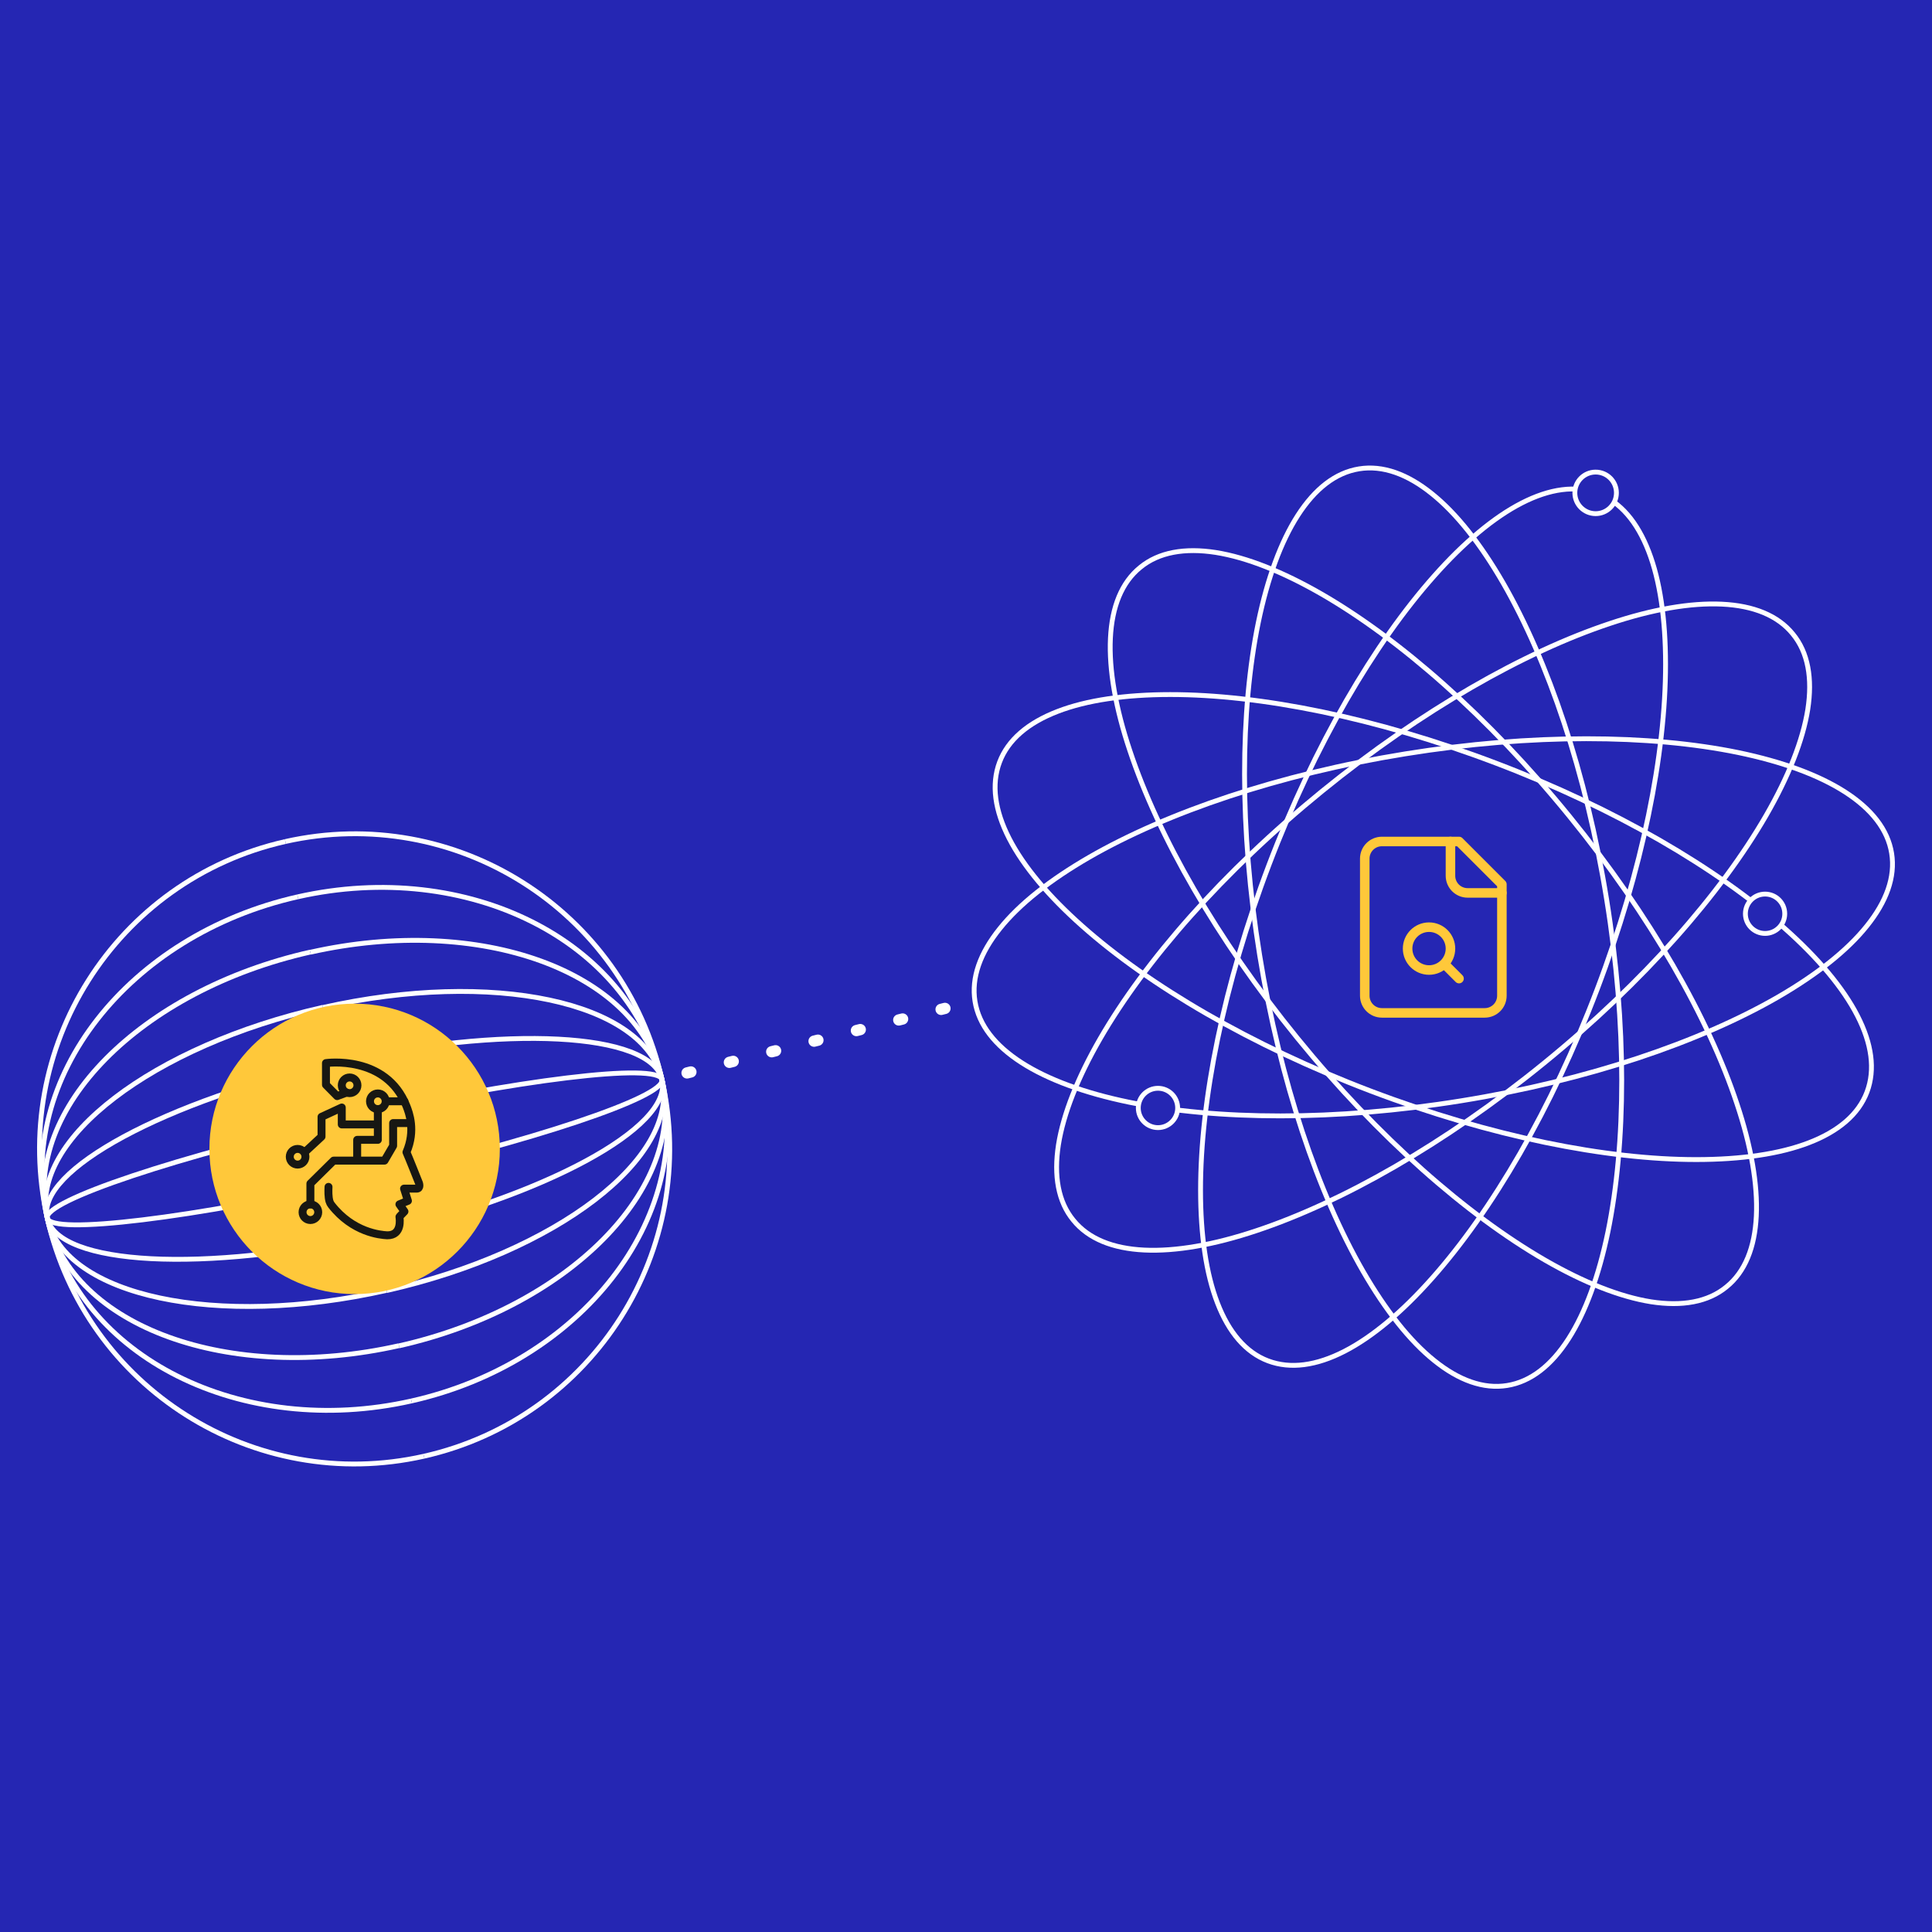 <?xml version="1.0" encoding="UTF-8"?>
<svg id="Layer_1" data-name="Layer 1" xmlns="http://www.w3.org/2000/svg" viewBox="0 0 1200 1200">
  <defs>
    <style>
      .cls-1 {
        stroke: #171713;
        stroke-width: 4.93px;
      }

      .cls-1, .cls-2, .cls-3, .cls-4 {
        fill: none;
      }

      .cls-1, .cls-3 {
        stroke-linejoin: round;
      }

      .cls-1, .cls-3, .cls-4 {
        stroke-linecap: round;
      }

      .cls-2, .cls-5 {
        stroke-width: 3px;
      }

      .cls-2, .cls-5, .cls-4 {
        stroke: #fff;
      }

      .cls-6 {
        fill: #ffc83a;
      }

      .cls-5 {
        stroke-miterlimit: 10;
      }

      .cls-5, .cls-7 {
        fill: #2526b3;
      }

      .cls-3 {
        stroke: #ffc83a;
        stroke-width: 5.92px;
      }

      .cls-4 {
        stroke-dasharray: 2.46 24.65;
        stroke-width: 7px;
      }
    </style>
  </defs>
  <rect class="cls-7" width="1200" height="1200"/>
  <g>
    <g>
      <path class="cls-3" d="M906.23,522.66h-47.9c-5.88,0-10.65,4.77-10.65,10.65v85.16c0,5.88,4.77,10.65,10.65,10.65h63.87c5.88,0,10.65-4.77,10.65-10.65v-69.2l-26.61-26.61Z"/>
      <path class="cls-3" d="M900.91,522.66v21.29c0,5.88,4.77,10.65,10.65,10.65h21.29"/>
      <circle class="cls-3" cx="887.6" cy="589.19" r="13.31"/>
      <path class="cls-3" d="M897.18,598.77l9.05,9.05"/>
    </g>
    <g>
      <path class="cls-2" d="M177.23,522.69c-105.4,23.76-171.63,128.53-147.87,233.93,23.76,105.4,128.53,171.63,233.93,147.87"/>
      <path class="cls-2" d="M184.97,557.02c-105.4,23.76-175.1,113.14-155.61,199.6,19.49,86.46,120.79,137.3,226.19,113.54"/>
      <path class="cls-2" d="M263.29,904.49c105.4-23.76,171.63-128.53,147.87-233.93-23.76-105.4-128.53-171.63-233.93-147.87"/>
      <path class="cls-2" d="M255.56,870.16c105.4-23.76,175.1-113.14,155.61-199.6-19.49-86.46-120.79-137.3-226.19-113.54"/>
      <path class="cls-2" d="M247.84,835.92c105.4-23.76,178.57-97.75,163.35-165.27-15.22-67.51-113.05-102.96-218.45-79.2"/>
      <path class="cls-2" d="M240.1,801.59c105.4-23.76,182.03-82.37,171.09-130.93-10.95-48.57-105.31-68.63-210.71-44.87"/>
      <path class="cls-2" d="M232.36,767.26c105.4-23.76,185.48-67.07,178.83-96.6-6.66-29.52-97.57-34.3-202.98-10.54"/>
      <path class="cls-2" d="M224.62,732.92c105.4-23.76,188.95-51.69,186.54-62.36-2.41-10.68-89.85-.06-195.26,23.7"/>
      <path class="cls-2" d="M192.71,591.36c-105.4,23.76-178.57,97.75-163.35,165.27,15.22,67.51,113.05,102.96,218.45,79.2"/>
      <path class="cls-2" d="M200.45,625.69c-105.4,23.76-182.03,82.37-171.09,130.93,10.95,48.57,105.31,68.63,210.71,44.87"/>
      <path class="cls-2" d="M208.17,659.93c-105.4,23.76-185.48,67.07-178.83,96.6,6.66,29.52,97.57,34.3,202.98,10.54"/>
      <path class="cls-2" d="M215.91,694.26c-105.4,23.76-188.95,51.69-186.54,62.36,2.41,10.68,89.85.06,195.26-23.7"/>
    </g>
    <line class="cls-4" x1="426.74" y1="666.41" x2="590.45" y2="625.46"/>
    <g>
      <path class="cls-2" d="M997.88,558.48c-12.72-78.73-36.39-148.01-64.28-196.43-14-24.2-28.94-43.16-44.2-55.38-15.16-12.23-30.54-17.84-45.24-15.46-14.7,2.37-27.45,12.42-38.07,28.92-10.54,16.38-18.85,39.09-24.52,66.47-11.23,54.74-11.89,127.95.83,206.68,12.72,78.73,36.39,148.01,64.28,196.43,14,24.2,28.94,43.16,44.2,55.38,15.16,12.23,30.54,17.84,45.24,15.46,14.7-2.37,27.45-12.42,38.07-28.92,10.54-16.38,18.85-39.09,24.52-66.47,11.23-54.74,11.89-127.95-.83-206.68Z"/>
      <path class="cls-2" d="M872.86,468.23c-78.73,12.72-148.01,36.39-196.43,64.28-24.2,14-43.16,28.94-55.38,44.2-12.23,15.16-17.84,30.54-15.46,45.24,2.37,14.7,12.42,27.45,28.92,38.07,16.38,10.54,39.09,18.85,66.47,24.52,54.74,11.23,127.95,11.89,206.68-.83s148.01-36.39,196.43-64.28c24.2-14,43.16-28.94,55.38-44.2,12.23-15.16,17.84-30.54,15.46-45.24-2.37-14.7-12.42-27.45-28.92-38.07-16.38-10.54-39.09-18.85-66.47-24.52-54.74-11.23-127.95-11.89-206.68.83Z"/>
      <path class="cls-2" d="M821.27,491.34c-61.87,50.34-109.99,105.44-137.94,153.8-13.96,24.22-22.83,46.63-25.91,65.9-2.98,19.26-.18,35.38,9.26,46.84,9.36,11.57,24.51,17.61,44.04,18.55,19.53.94,43.32-3.2,69.75-12.06,52.97-17.64,116.66-53.69,178.53-104.03,61.87-50.34,109.99-105.44,137.94-153.8,13.96-24.22,22.83-46.63,25.91-65.9,2.98-19.26.18-35.38-9.26-46.84-9.36-11.57-24.51-17.61-44.04-18.55-19.53-.94-43.32,3.2-69.75,12.06-52.97,17.64-116.66,53.69-178.53,104.03Z"/>
      <path class="cls-2" d="M788.22,537.12c-28.3,74.57-42.57,146.38-42.54,202.2.02,27.96,3.48,51.86,10.51,70,7.04,18.24,17.54,30.72,31.47,35.96,13.93,5.24,30.03,2.94,47.37-5.95,17.34-8.89,35.89-24.47,54.39-45.33,37.1-41.74,74.24-104.86,102.55-179.34,28.3-74.57,42.57-146.38,42.54-202.2-.02-27.96-3.48-51.86-10.51-70-7.04-18.24-17.54-30.72-31.47-35.96-13.93-5.24-30.03-2.94-47.37,5.95-17.34,8.89-35.89,24.47-54.39,45.33-37.1,41.74-74.24,104.86-102.55,179.34Z"/>
      <path class="cls-2" d="M974.79,506.99c-50.34-61.87-105.44-109.99-153.8-137.94-24.22-13.96-46.63-22.83-65.9-25.91-19.26-2.98-35.38-.18-46.84,9.26-11.57,9.36-17.61,24.51-18.55,44.04-.94,19.53,3.2,43.32,12.06,69.75,17.64,52.97,53.69,116.66,104.03,178.53,50.34,61.87,105.44,109.99,153.8,137.94,24.22,13.96,46.63,22.83,65.9,25.91,19.26,2.98,35.38.18,46.84-9.26,11.57-9.36,17.61-24.51,18.55-44.04.94-19.53-3.2-43.32-12.06-69.75-17.55-52.99-53.69-116.66-104.03-178.53Z"/>
      <path class="cls-2" d="M929.01,473.94c-74.57-28.3-146.38-42.57-202.2-42.54-27.96.02-51.86,3.48-70,10.51-18.24,7.04-30.72,17.54-35.96,31.47-5.24,13.93-2.94,30.03,5.95,47.37,8.89,17.34,24.47,35.89,45.33,54.39,41.74,37.1,104.86,74.24,179.34,102.55,74.57,28.3,146.38,42.57,202.2,42.54,27.96-.02,51.86-3.48,70-10.51,18.24-7.04,30.72-17.54,35.96-31.47,5.24-13.93,2.94-30.03-5.95-47.37-8.89-17.34-24.47-35.89-45.33-54.39-41.74-37.1-104.86-74.24-179.34-102.55Z"/>
      <circle class="cls-5" cx="991.08" cy="306.13" r="12.91"/>
      <circle class="cls-5" cx="719.24" cy="688.17" r="12.22"/>
      <circle class="cls-5" cx="1096.32" cy="567.55" r="12.22"/>
    </g>
    <circle class="cls-6" cx="220.26" cy="713.59" r="90.2"/>
    <g>
      <path class="cls-1" d="M204.04,737.19c-.1,2.41-.2,6.19.6,8.95.25.85.68,1.63,1.22,2.33,13.28,17.05,30.37,18.57,34.64,18.8,9.36.11,7.78-10.39,7.6-11.46,0-.06,0-.11.05-.15l3.06-3.18-3.13-4.45,5.29-2.17-2.41-7.58h7.82c2.65,0,1.44-3.49,1.44-3.49,0,0-6.5-16.37-7.76-19.13,5.84-13.6,1.62-24.49,0-28.64-12.64-32.13-50-26.72-50-26.72v13.48l6.95,7.04,5.86-2.2"/>
      <polyline class="cls-1" points="254.54 697.56 244.18 697.56 244.18 711.68 238.82 720.88 207.23 720.88 192.79 735.14 192.79 748.05"/>
      <line class="cls-1" x1="251.18" y1="684.02" x2="239.55" y2="684.02"/>
      <polyline class="cls-1" points="221.85 718.63 221.85 707.98 234.68 707.98 234.68 688.89"/>
      <polyline class="cls-1" points="189.35 715.59 199.71 705.97 199.71 693.69 212.28 687.89 212.28 698.41 234.68 698.41"/>
      <circle class="cls-1" cx="217.15" cy="674.1" r="4.87"/>
      <circle class="cls-1" cx="234.68" cy="684.02" r="4.87"/>
      <circle class="cls-1" cx="184.85" cy="718.48" r="4.87"/>
      <circle class="cls-1" cx="192.79" cy="752.92" r="4.87"/>
    </g>
  </g>
</svg>